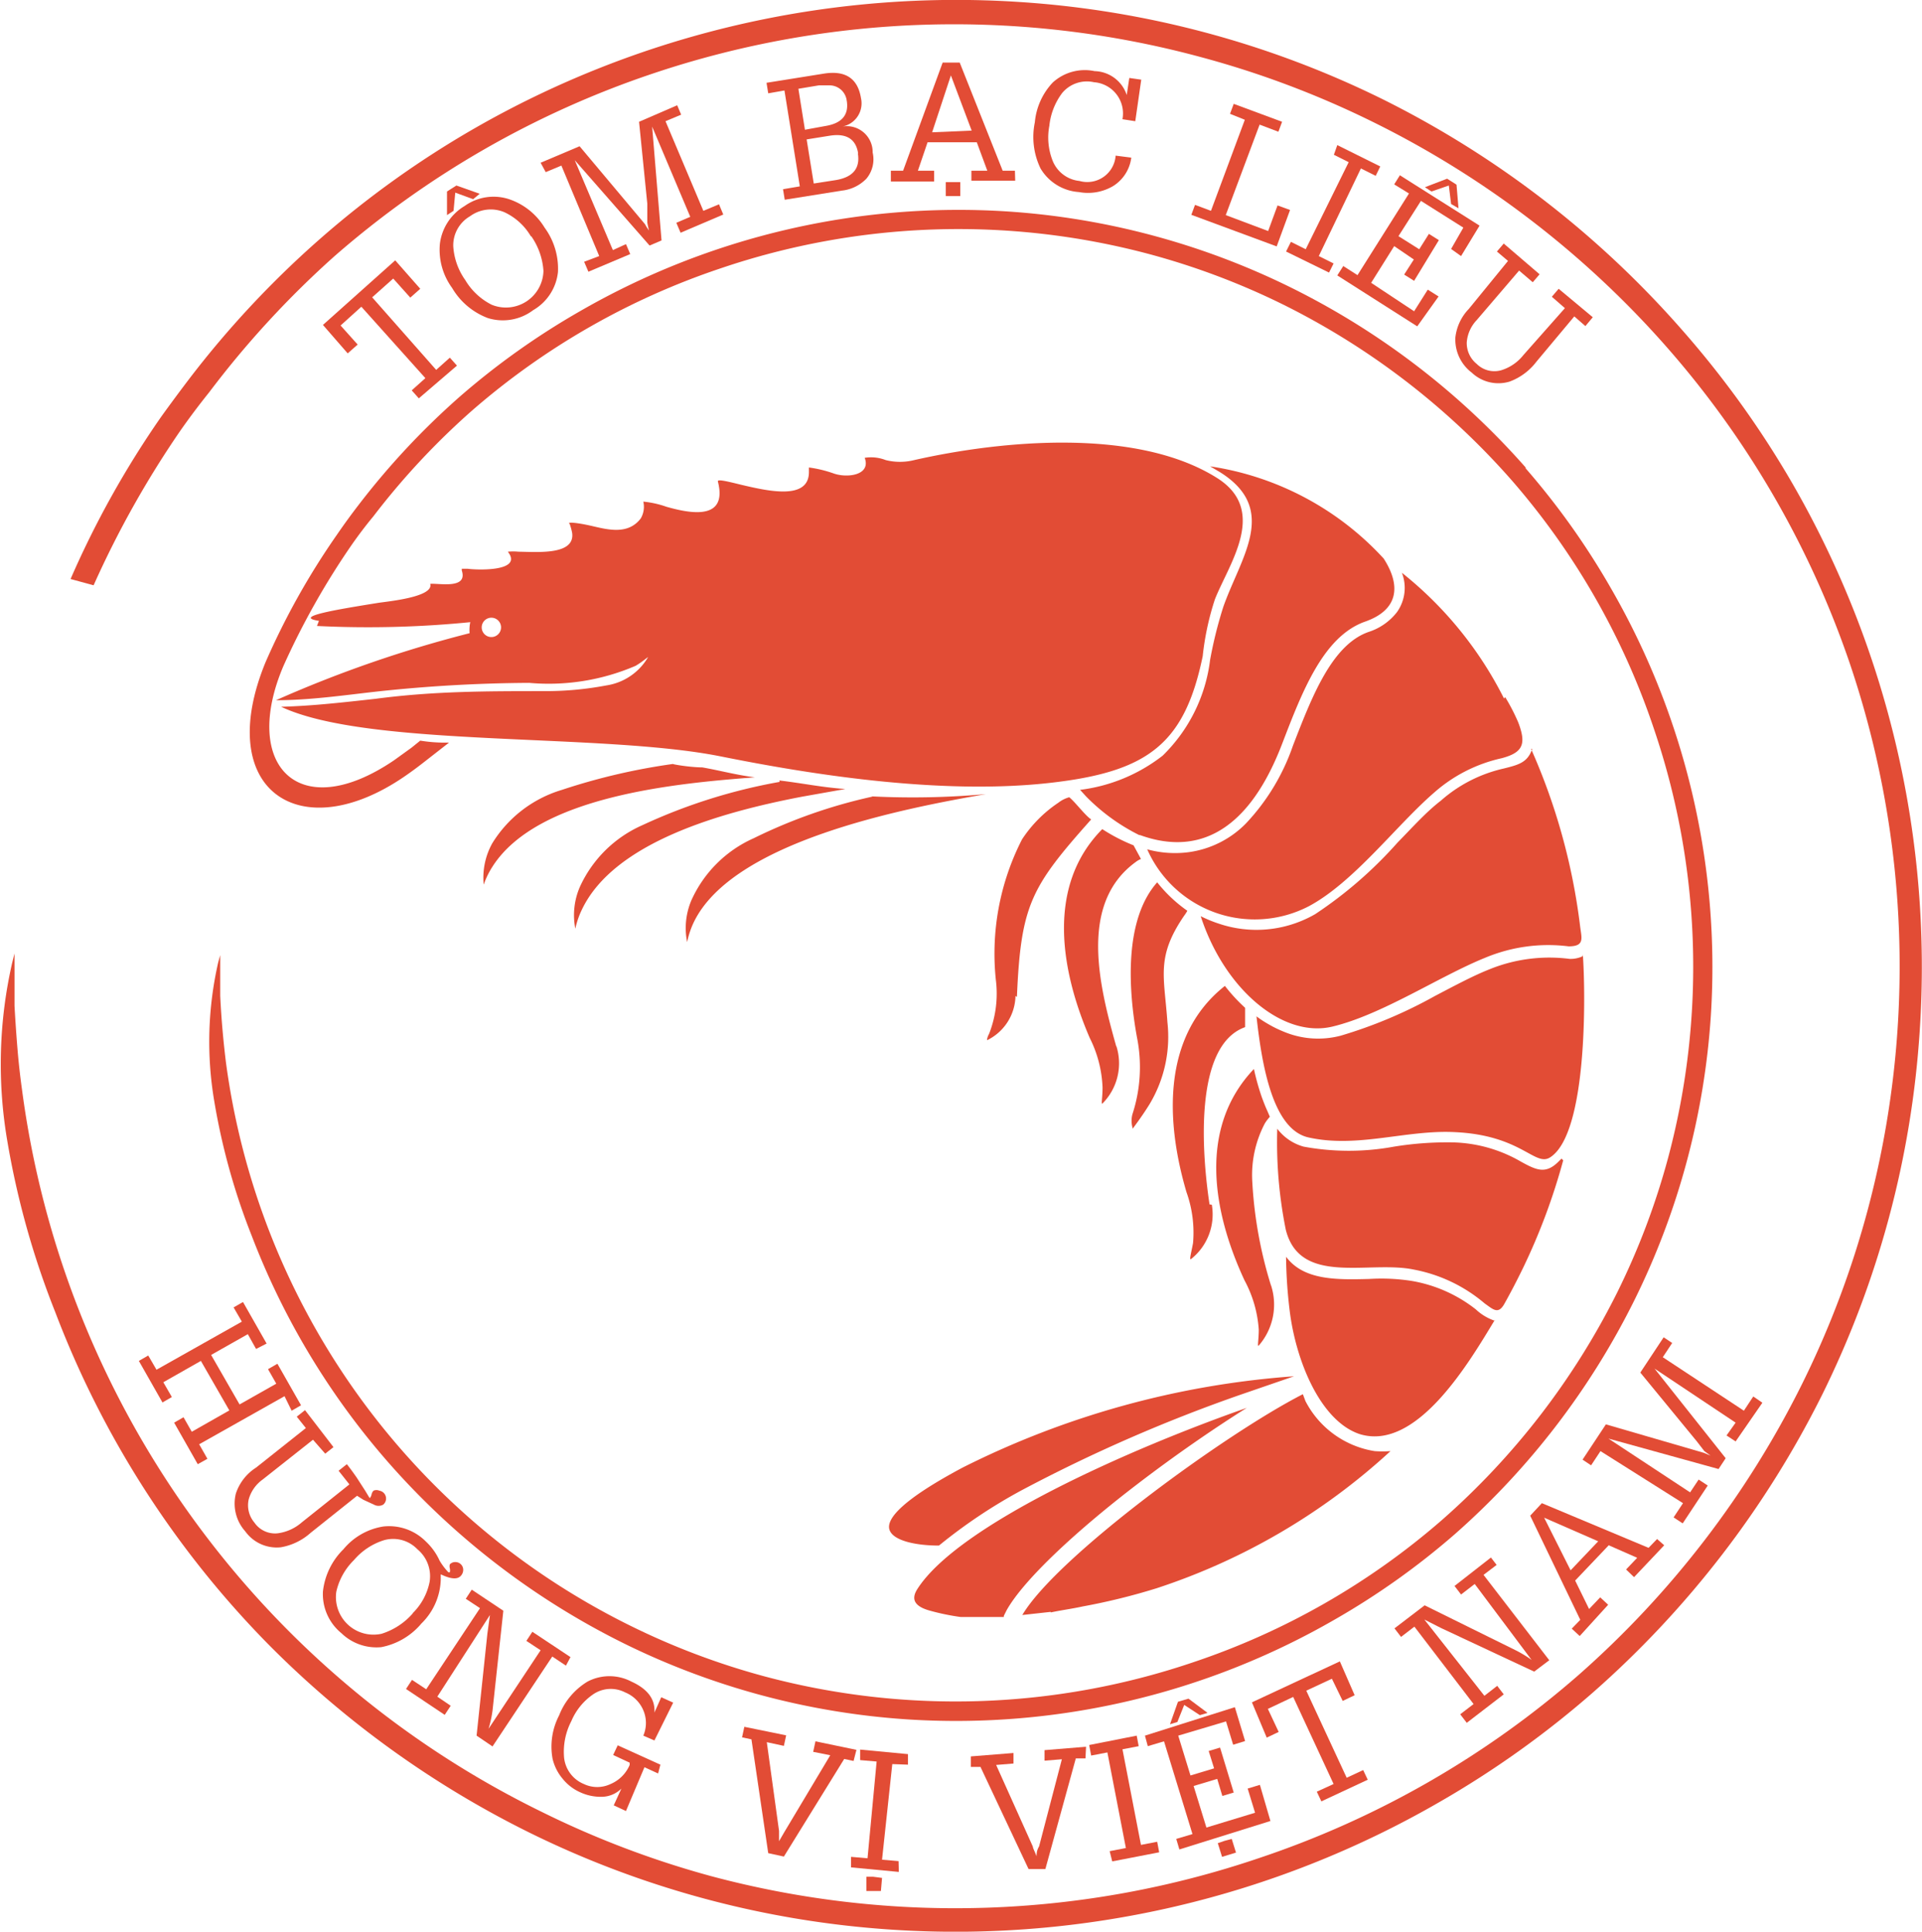 <svg xmlns="http://www.w3.org/2000/svg" viewBox="0 0 67.55 67.89"><defs><style>.cls-1,.cls-2{fill:#e24c35;}.cls-1{fill-rule:evenodd;}</style></defs><title>logo</title><g id="Layer_2" data-name="Layer 2"><g id="Ñëîé_1" data-name="Ñëîé 1"><path class="cls-1" d="M23.65,26.85a21.94,21.94,0,0,0-3.9.91,4.33,4.33,0,0,0-2.45,1.88A2.49,2.49,0,0,0,17,31.09a3,3,0,0,1,.32-.65c1.59-2.46,6.42-2.91,9.21-3.12-.69-.09-1.22-.24-1.85-.35-.29,0-.77-.06-1-.11Zm7,1.15a18.29,18.29,0,0,0-4.16,1.46,4.33,4.33,0,0,0-2.19,2.18,2.49,2.49,0,0,0-.15,1.47,3,3,0,0,1,.23-.69c1.36-2.84,7.33-4,10.27-4.51a28.85,28.85,0,0,1-4,.08Zm-3.25-.52A19.52,19.52,0,0,0,22.58,29a4.33,4.33,0,0,0-2.2,2.17,2.49,2.49,0,0,0-.16,1.47,3,3,0,0,1,.24-.69c1.13-2.34,4.85-3.4,7.73-3.95l1.52-.27c-.84-.06-1.48-.2-2.32-.3Z"/><path class="cls-2" d="M53.62,16.43a26.83,26.83,0,0,0-8.24-6.32,26.43,26.43,0,0,0-10-2.68,26.64,26.64,0,0,0-15,3.51,26.37,26.37,0,0,0-4.22,3,26.69,26.69,0,0,0-3.56,3.81q-.4.52-.77,1.06a25.93,25.93,0,0,0-2.5,4.47c-1.84,4.49,1.21,6.54,4.9,4q.32-.22.64-.47l.91-.71h-.09a5.4,5.4,0,0,1-.92-.07l-.31.25-.61.44c-3.37,2.29-5.37.16-3.89-3.31a26.8,26.8,0,0,1,2.4-4.26q.37-.53.76-1a26.05,26.05,0,0,1,3.47-3.72,25.77,25.77,0,0,1,8.74-5,26,26,0,0,1,15.06-.5,25.72,25.72,0,0,1,4.74,1.79,26.18,26.18,0,0,1,8,6.16,25.77,25.77,0,0,1,5,8.74,26,26,0,0,1,.5,15.06,25.72,25.72,0,0,1-1.79,4.74,26.18,26.18,0,0,1-6.16,8,25.77,25.77,0,0,1-8.74,5,26,26,0,0,1-15.06.5,25.73,25.73,0,0,1-4.74-1.79A25.89,25.89,0,0,1,7.94,37.33q-.07-.57-.12-1.14T7.74,35q0-.42,0-.84t0-.59l-.07.25a12.5,12.5,0,0,0-.14,4.88,23.16,23.16,0,0,0,1.32,4.74,26.4,26.4,0,0,0,5.89,9.13,26.87,26.87,0,0,0,7.17,5.18,26.42,26.42,0,0,0,10,2.68,26.64,26.64,0,0,0,15-3.51,26.37,26.37,0,0,0,4.22-3,26.83,26.83,0,0,0,6.32-8.24,26.42,26.42,0,0,0,2.68-10,26.64,26.64,0,0,0-3.51-15,26.37,26.37,0,0,0-3-4.22Z"/><path class="cls-2" d="M3.29,20.57a34.25,34.25,0,0,1,3.06-5.45q.47-.67,1-1.33A33.28,33.28,0,0,1,11.76,9,32.92,32.92,0,0,1,22.93,2.59,33.21,33.21,0,0,1,42.18,2a32.86,32.86,0,0,1,6.06,2.28A33.45,33.45,0,0,1,58.5,12.11,32.92,32.92,0,0,1,65,23.28a33.21,33.21,0,0,1,.64,19.25,32.87,32.87,0,0,1-2.28,6.06,33.45,33.45,0,0,1-7.87,10.27A32.92,32.92,0,0,1,44.26,65.3,33.21,33.21,0,0,1,25,65.94,32.87,32.87,0,0,1,19,63.66,33.07,33.07,0,0,1,.77,38.27q-.1-.72-.16-1.46t-.1-1.46q0-.54,0-1.08,0-.38,0-.76l-.08.32a16,16,0,0,0-.18,6.23,29.59,29.59,0,0,0,1.69,6.05A33.73,33.73,0,0,0,9.43,57.79a34.33,34.33,0,0,0,9.16,6.61,33.76,33.76,0,0,0,12.77,3.42,34,34,0,0,0,19.22-4.48A33.69,33.69,0,0,0,56,59.47,34.28,34.28,0,0,0,64.05,49a33.76,33.76,0,0,0,3.42-12.77A34,34,0,0,0,63,17a33.69,33.69,0,0,0-3.87-5.39h0A34.28,34.28,0,0,0,48.6,3.49,33.76,33.76,0,0,0,35.83.07,34,34,0,0,0,16.61,4.55a33.69,33.69,0,0,0-5.39,3.87,34.11,34.11,0,0,0-4.55,4.87q-.51.67-1,1.35a33.13,33.13,0,0,0-3.19,5.71"/><path class="cls-1" d="M36.93,56.67c.37-.08.76-.13,1.12-.21a22.22,22.22,0,0,0,2.6-.64A22.44,22.44,0,0,0,48.87,51a3.58,3.58,0,0,1-.56,0,3.32,3.32,0,0,1-2.43-1.76L45.79,49c-2.72,1.39-8.64,5.7-9.86,7.76l1-.11ZM35.69,35a1.77,1.77,0,0,1-1,1.56s0-.1.07-.22A3.87,3.87,0,0,0,35,34.44a8.81,8.81,0,0,1,.92-4.94,4.55,4.55,0,0,1,1.28-1.29,1.07,1.07,0,0,1,.38-.19c.21.17.55.63.77.78-2.12,2.38-2.47,3-2.61,6.24Zm17.21-10.5a6.87,6.87,0,0,1,.46.89c.29.76.17,1.06-.59,1.26a5.31,5.31,0,0,0-2.37,1.21C49.08,29,47.59,31,46,31.85a4.13,4.13,0,0,1-5.68-2,3.67,3.67,0,0,0,1.46.1,3.47,3.47,0,0,0,2-1,7.55,7.55,0,0,0,1.66-2.74l0,0c.67-1.73,1.37-3.55,2.66-4a2.06,2.06,0,0,0,1-.7,1.47,1.47,0,0,0,.17-1.38,13.23,13.23,0,0,1,3.59,4.42Zm.91,1.82a21.8,21.8,0,0,1,1.72,6.2c.05.44.19.74-.4.74a5.74,5.74,0,0,0-2.93.4c-1.61.65-3.62,2-5.37,2.42s-3.8-1.32-4.63-3.88a4.52,4.52,0,0,0,.63.26,4.13,4.13,0,0,0,3.3-.28l.09-.05a14.75,14.75,0,0,0,2.9-2.52c.53-.54,1-1.07,1.52-1.47a5,5,0,0,1,2.21-1.13c.52-.13.84-.21,1-.69Zm1.82,7.23c.1,1.4.16,6.27-1.14,7.12-.54.36-1-.77-3.35-.88-1.73-.09-3.44.58-5.18.18-1.2-.3-1.6-2.41-1.8-4.25.13.1.27.19.41.27a4.16,4.16,0,0,0,.55.27,3.12,3.12,0,0,0,2,.14A16.27,16.27,0,0,0,50.44,35c.67-.35,1.32-.7,1.9-.93a5.59,5.59,0,0,1,2.82-.37,1,1,0,0,0,.46-.09h0Zm-.69,7.23a21.8,21.8,0,0,1-1.41,3.78q-.31.64-.65,1.25c-.22.4-.39.22-.7,0a5.38,5.38,0,0,0-2.49-1.19c-1.57-.33-4,.59-4.5-1.4a15.56,15.56,0,0,1-.3-3.55l0,0v0a1.75,1.75,0,0,0,.93.63h0a8.75,8.75,0,0,0,3.17,0,11.71,11.71,0,0,1,2.08-.15,5,5,0,0,1,2.39.68c.53.29.86.45,1.31,0l.11-.11Zm-2.41,5.62c-.89,1.47-2.74,4.63-4.75,4-1.34-.45-2.2-2.47-2.44-4.23a16.73,16.73,0,0,1-.14-2c.62.83,1.77.81,2.92.78a6.86,6.86,0,0,1,1.5.07,5,5,0,0,1,2.25,1,1.8,1.8,0,0,0,.67.4ZM35.28,56.83q-.75,0-1.52,0a8.17,8.17,0,0,1-1.07-.22c-.59-.16-.66-.43-.45-.76,1.44-2.26,7.47-4.93,11.58-6.37-1.18.74-2.54,1.68-3.82,2.66-2.11,1.61-4,3.35-4.62,4.45l-.1.2Zm9.39-11.66a2.19,2.19,0,0,1-.43,2.12c-.06.06,0-.19,0-.56A4.24,4.24,0,0,0,43.74,45c-1.13-2.43-1.63-5.37.33-7.43a8.57,8.57,0,0,0,.28,1c.06.16.12.32.19.47l.09.21s-.11.12-.18.24a3.9,3.9,0,0,0-.44,2,15,15,0,0,0,.66,3.69Zm-2.08-2.83a2,2,0,0,1-.73,1.91c-.07.05,0-.19.07-.56a4.23,4.23,0,0,0-.23-1.79c-.72-2.44-.89-5.48,1.35-7.25a6.06,6.06,0,0,0,.71.77l0,.38,0,.3c-1.83.65-1.51,4.52-1.25,6.23ZM39.8,39.62a.89.89,0,0,1,0-.46,5.32,5.32,0,0,0,.16-2.7c-.3-1.64-.47-4.12.71-5.45a5.05,5.05,0,0,0,1.06,1,1.42,1.42,0,0,1-.11.17c-1,1.46-.7,2.13-.59,3.75a4.6,4.6,0,0,1-.63,2.88c-.29.47-.59.85-.59.86Zm-.56-2.84a2,2,0,0,1-.49,2c-.06.06,0-.19,0-.56a4.23,4.23,0,0,0-.45-1.74c-1-2.32-1.56-5.32.44-7.34a6.29,6.29,0,0,0,1.1.57l.19.35.07.13a.76.76,0,0,0-.19.11c-2,1.46-1.28,4.34-.68,6.47ZM36.76,27l.27.22h.08l.32,0c2.59-1.33,4.44-3.22,4.13-5.9A7.57,7.57,0,0,1,41.61,19a1.26,1.26,0,0,0-.23-1.22,5.4,5.4,0,0,0-4-1.57c.63.64,1.66,1.83,1.86,2,.68.56.83-.65.85.07,0,.47-1.78.85-1.5,1.76,1,3.38,1.38,4.87-1.78,6.92Zm3.31,2.35c1.71.62,3.67.26,5-3.23.7-1.82,1.44-3.75,2.9-4.27,1.18-.41,1.28-1.26.66-2.22a10.35,10.35,0,0,0-6.1-3.24l.34.2c2.1,1.31.73,3,.12,4.75a15,15,0,0,0-.46,1.85,5.66,5.66,0,0,1-1.67,3.37,5.9,5.9,0,0,1-2.9,1.2l.21.23a6.93,6.93,0,0,0,1.87,1.36ZM41,16.45a4.52,4.52,0,0,1,1,.86,1.86,1.86,0,0,1,.41,1.85,6.88,6.88,0,0,0-.05,2c0,.23-.3.45-.3.66.16-.3-1.09-.93-.91-1.22-2-1.22.42-2.14,1.42-3.45A7.33,7.33,0,0,0,41,16.45Zm-.16,9.22-.39.39,0,0a3.19,3.19,0,0,0,.37-.38ZM33,54.32c-.81,0-1.62-.17-1.74-.56s.49-1.07,2.57-2.18a30.81,30.81,0,0,1,11.65-3.21L43.65,49a54.88,54.88,0,0,0-7.75,3.38A18.41,18.41,0,0,0,33,54.32Z"/><path class="cls-1" d="M11.14,22a36.27,36.27,0,0,0,5.45-.14A1.25,1.25,0,1,1,17,23.13a1.27,1.27,0,0,1-.44-.8s0-.08,0-.09A42.62,42.62,0,0,0,9.7,24.61c1.17,0,2.35-.17,3.5-.3A52,52,0,0,1,18.6,24a7.72,7.72,0,0,0,3.74-.6,3,3,0,0,0,.32-.22l.12-.09,0,0a2.05,2.05,0,0,1-1.47,1,11.47,11.47,0,0,1-2.19.2c-2,0-3.88,0-5.92.27-1.09.12-2.2.25-3.32.28,3.08,1.45,11.21.9,15.43,1.74,2.65.53,7.71,1.44,11.88.9,3.23-.41,4.46-1.42,5.08-4.42a9.66,9.66,0,0,1,.43-2c.5-1.26,1.89-3.13.06-4.27-2.81-1.76-7.54-1.32-10.63-.62a2.06,2.06,0,0,1-1,0,1.42,1.42,0,0,0-.74-.08v0c.23.61-.61.72-1.09.55a4.27,4.27,0,0,0-.87-.21s0,.07,0,.16c0,1-1.43.67-2.37.45-.49-.12-.85-.21-.83-.12a2,2,0,0,1,.05.26c.13,1.11-1.12.84-1.86.63a3.42,3.42,0,0,0-.81-.18.81.81,0,0,1-.09.59c-.44.58-1.14.4-1.7.27s-.91-.15-.8-.08a2,2,0,0,1,.09.33c.09.77-1.19.66-1.89.65a1.86,1.86,0,0,0-.37,0l.06.09c.35.62-1.2.55-1.47.51l-.21,0,0,.06c.22.67-.81.44-1.11.47v0c.14.47-1.53.62-1.84.67-1.49.24-3,.49-2.07.63Z"/><path class="cls-1" d="M17.85,20.83a1.31,1.31,0,1,1-1.35,1.27,1.31,1.31,0,0,1,1.35-1.27Zm-.57.88a.34.34,0,1,1-.35.33.34.34,0,0,1,.35-.33Z"/><path class="cls-2" d="M14.77,10.15l-.35.31-.6-.67-.74.66L15.33,13l.48-.43.25.28L14.72,14l-.25-.28.48-.43-2.25-2.51-.73.66.6.67-.35.31-.87-1,2.54-2.27Z"/><path class="cls-2" d="M19.14,8a2.44,2.44,0,0,1,.47,1.56,1.76,1.76,0,0,1-.87,1.34,1.77,1.77,0,0,1-1.59.28,2.46,2.46,0,0,1-1.26-1.06,2.27,2.27,0,0,1-.43-1.55,1.8,1.8,0,0,1,.87-1.33A1.75,1.75,0,0,1,17.89,7,2.33,2.33,0,0,1,19.14,8ZM16.86,6.81,16.63,7,16,6.77l-.06.64-.23.15,0-.83.33-.21Zm1.8,1.5a2.11,2.11,0,0,0-.93-.85,1.23,1.23,0,0,0-1.21.14,1.18,1.18,0,0,0-.59,1.05,2.29,2.29,0,0,0,.42,1.19,2.27,2.27,0,0,0,.93.87,1.32,1.32,0,0,0,1.82-1.19A2.41,2.41,0,0,0,18.67,8.3Z"/><path class="cls-2" d="M25.42,7.54l-1.5.64-.15-.35.49-.21L22.92,4.45h0l.33,4-.42.18-2.63-3h0l1.34,3.16L22,8.58l.15.35-1.47.62-.15-.35L21.06,9,19.73,5.82l-.55.23L19,5.72l1.37-.58,2.3,2.74a1.46,1.46,0,0,0,.14.22,2.57,2.57,0,0,1-.06-.28l0-.44,0-.22-.29-2.88L23.8,3.7l.14.33-.55.23,1.33,3.15.55-.23Z"/><path class="cls-2" d="M30.67,5.36a1.06,1.06,0,0,1-.22.92,1.41,1.41,0,0,1-.87.42l-2,.32-.06-.37.59-.1-.54-3.37L27,3.28l-.06-.37,2-.32q1.15-.19,1.32.86a.83.83,0,0,1-.67,1A.91.91,0,0,1,30.67,5.36Zm-.91-1.81A.61.61,0,0,0,29.14,3l-.36,0-.72.12.23,1.44L29,4.43Q29.88,4.29,29.76,3.54Zm.4,1.84q-.12-.76-1-.62l-.81.13.25,1.55.77-.12Q30.28,6.18,30.15,5.39Z"/><path class="cls-2" d="M35.68,6.35l-1.54,0V6h.56l-.37-1L32.6,5l-.34,1h.57v.38l-1.52,0V6h.43L33.13,2.2h.6L35.24,6h.43ZM34.15,4.59l-.73-1.94-.66,2Zm-.4,2.3h-.51V6.4h.51Z"/><path class="cls-2" d="M39.76,5.54a1.38,1.38,0,0,1-.64,1,1.74,1.74,0,0,1-1.2.21,1.7,1.7,0,0,1-1.35-.83,2.54,2.54,0,0,1-.2-1.62A2.34,2.34,0,0,1,37,2.9a1.67,1.67,0,0,1,1.47-.4,1.22,1.22,0,0,1,1.13.84l.09-.6.42.06-.21,1.46-.45-.07a1.1,1.1,0,0,0-1-1.3,1.13,1.13,0,0,0-1.12.38,2.31,2.31,0,0,0-.45,1.15A2.22,2.22,0,0,0,37,5.66a1.14,1.14,0,0,0,.94.7,1,1,0,0,0,1.27-.89Z"/><path class="cls-2" d="M44.87,8.66l-3-1.11L42,7.2l.56.21,1.19-3.2L43.23,4l.13-.35,1.7.63-.13.35-.66-.25L43.08,7.56l1.49.56.33-.9.44.16Z"/><path class="cls-2" d="M46.71,9.58,45.2,8.84l.17-.34.52.26L47.4,5.7l-.52-.26L47,5.1l1.51.75-.16.33-.52-.26L46.35,9l.52.26Z"/><path class="cls-2" d="M49.81,11.47,47,9.68l.21-.33.5.32L49.52,6.8,49,6.48l.2-.32L52,7.93,51.35,9,51,8.75,51.43,8l-1.49-.94-.79,1.24.73.46.34-.54.35.22L49.7,9.87l-.35-.22.34-.53L49,8.65l-.81,1.29,1.51,1,.48-.76.38.24Zm1.45-4.15L51,7.17l-.08-.65-.61.21-.23-.15.78-.3.33.21Z"/><path class="cls-2" d="M55.72,11.46l-.39-.34L54,12.71a2.1,2.1,0,0,1-.94.7,1.36,1.36,0,0,1-1.33-.31,1.46,1.46,0,0,1-.58-1.24,1.72,1.72,0,0,1,.47-1L53,9.17l-.39-.33.24-.28,1.26,1.08-.24.28-.48-.41-1.49,1.74a1.28,1.28,0,0,0-.35.78.94.94,0,0,0,.35.76.88.88,0,0,0,.87.22,1.59,1.59,0,0,0,.77-.53L55,10.83l-.46-.4.24-.28,1.2,1Z"/><path class="cls-2" d="M6.95,51.46,6.12,50l.33-.19.29.51,1.32-.75-1-1.74-1.32.75.3.52-.33.19-.83-1.46.33-.19.29.5,3-1.69-.29-.5.33-.19.83,1.46L9,47.41l-.29-.52-1.29.73,1,1.74,1.29-.73-.29-.51.33-.19.83,1.46-.33.19L10,49.07,7,50.76l.29.51Z"/><path class="cls-2" d="M13,52.65a.32.32,0,0,0,.06-.13.25.25,0,0,1,.07-.13.25.25,0,0,1,.2,0,.28.28,0,0,1,.14.49.33.33,0,0,1-.33,0l-.37-.17-.22-.14-1.63,1.3a2.1,2.1,0,0,1-1.05.51,1.36,1.36,0,0,1-1.25-.56,1.46,1.46,0,0,1-.33-1.33A1.72,1.72,0,0,1,9,51.58l1.75-1.39-.32-.4.29-.23,1,1.3-.29.23L11,50.6,9.23,52a1.28,1.28,0,0,0-.49.7.94.94,0,0,0,.2.81.88.88,0,0,0,.81.38,1.6,1.6,0,0,0,.85-.38l1.68-1.34-.38-.48.29-.23q.13.16.34.46l.31.48.12.2S13,52.66,13,52.65Z"/><path class="cls-2" d="M15.45,54.85a2.28,2.28,0,0,0,.31.41s0,0,.05,0a.34.34,0,0,0,0-.14.25.25,0,0,1,0-.14.25.25,0,0,1,.19-.08.27.27,0,0,1,.19.07.27.27,0,0,1,.09.21.31.31,0,0,1-.09.21q-.18.19-.7-.06c0,.08,0,.15,0,.21a2.25,2.25,0,0,1-.68,1.52,2.44,2.44,0,0,1-1.41.83A1.77,1.77,0,0,1,12,57.4a1.77,1.77,0,0,1-.65-1.47,2.46,2.46,0,0,1,.72-1.48,2.28,2.28,0,0,1,1.4-.8,1.82,1.82,0,0,1,1.5.53A2.12,2.12,0,0,1,15.45,54.85Zm-.95,1.85a2.12,2.12,0,0,0,.6-1.11,1.23,1.23,0,0,0-.43-1.14,1.18,1.18,0,0,0-1.17-.32,2.28,2.28,0,0,0-1.06.7,2.25,2.25,0,0,0-.62,1.11,1.32,1.32,0,0,0,1.59,1.48A2.41,2.41,0,0,0,14.51,56.7Z"/><path class="cls-2" d="M19.89,58.54l-.48-.32-2.1,3.16L16.75,61l.38-3.59.09-.65-1.85,2.87.47.32-.21.32-1.36-.91.21-.32.5.33,1.89-2.85-.5-.33.21-.32,1.11.74-.38,3.51a4,4,0,0,1-.14.64L19,58l-.5-.33.21-.32,1.34.89Z"/><path class="cls-2" d="M23.13,62.33l-.48-.22L22,63.65l-.43-.2.27-.59a1,1,0,0,1-.7.29,1.72,1.72,0,0,1-.75-.16,1.65,1.65,0,0,1-.62-.48,1.68,1.68,0,0,1-.35-.7,2.37,2.37,0,0,1,.23-1.52,2.41,2.41,0,0,1,1-1.19,1.66,1.66,0,0,1,1.54,0q.86.39.81,1.09l.24-.54.42.19L23,61.17,22.61,61a1.13,1.13,0,0,0,0-.89,1.17,1.17,0,0,0-.64-.63,1.1,1.1,0,0,0-1.14.08,2.16,2.16,0,0,0-.75.93,2.34,2.34,0,0,0-.26,1.21,1.13,1.13,0,0,0,.7,1,1.09,1.09,0,0,0,.94,0,1.26,1.26,0,0,0,.67-.67l0-.08-.58-.27.16-.34,1.5.68Z"/><path class="cls-2" d="M30,61.89l-.33-.07-2.12,3.43L27,65.13l-.59-4-.33-.07.08-.37,1.47.3-.08.37-.6-.13.43,3.12c0,.06,0,.19,0,.36l.18-.31,1.62-2.71-.6-.12.08-.37,1.44.3Z"/><path class="cls-2" d="M31.59,65.79l-1.68-.16,0-.37.58.05.32-3.4-.58-.05,0-.37,1.68.16,0,.37L31.36,62,31,65.36l.58.05Zm-.63.67-.51,0,0-.5.24,0L31,66Z"/><path class="cls-2" d="M38.15,61.8l-.34,0-1.07,3.89-.59,0L34.46,62.1l-.34,0,0-.37,1.5-.12,0,.37-.61.05,1.29,2.87c0,.06.07.17.13.34,0-.08,0-.2.09-.35l.8-3.06-.61.05,0-.37,1.46-.12Z"/><path class="cls-2" d="M40.74,65.1l-1.65.32L39,65.06l.57-.11-.65-3.36-.57.11-.07-.37L39.95,61l.07.37-.57.11.65,3.36.57-.11Z"/><path class="cls-2" d="M44.65,64l-3.2,1-.11-.37.57-.17-1-3.26-.57.17L40.24,61l3.16-1,.36,1.19-.42.13-.25-.82L41.41,61l.43,1.4.83-.25-.19-.61.4-.12L43.36,63l-.4.12-.18-.6-.83.25.45,1.46,1.71-.52-.26-.85.43-.13Zm-2.21-3.8-.27.08-.55-.36-.24.6-.26.08.28-.79.37-.11Zm1,4.91-.49.15-.15-.48.23-.08.26-.07Z"/><path class="cls-2" d="M47.61,59.58l-.42.2L46.81,59l-.9.42,1.42,3.06.58-.27.16.34-1.63.76-.16-.34.59-.27-1.42-3.06-.89.42.38.81-.42.2L44,59.83l3.09-1.44Z"/><path class="cls-2" d="M52.6,55l-.46.35,2.31,3-.53.4-3.27-1.53-.59-.3,2.11,2.68.45-.35.23.3-1.3,1-.23-.3.47-.36-2.08-2.72-.47.36-.23-.3,1.06-.81L53.27,58a4.14,4.14,0,0,1,.56.34l-2-2.67-.48.37-.23-.3,1.28-1Z"/><path class="cls-2" d="M58.49,54.31l-1.06,1.12-.28-.27.39-.41-1-.44-1.18,1.24.49,1,.39-.41.28.26-1,1.1-.28-.26.3-.31-1.76-3.66.41-.44,3.75,1.57.3-.31Zm-2.32-.14-1.9-.83.93,1.85Z"/><path class="cls-2" d="M61.94,49.3,61,50.66l-.32-.21L61,50,58.15,48.1l0,0,2.5,3.15-.25.38-3.87-1.07,0,0,2.87,1.89.3-.45.32.21-.88,1.33-.32-.21.33-.5L56.25,51l-.33.5-.3-.2.82-1.24,3.44,1,.24.1L59.9,51l-.27-.35-.14-.17-1.84-2.24L58.47,47l.3.2-.33.5,2.85,1.88.33-.5Z"/></g></g></svg>